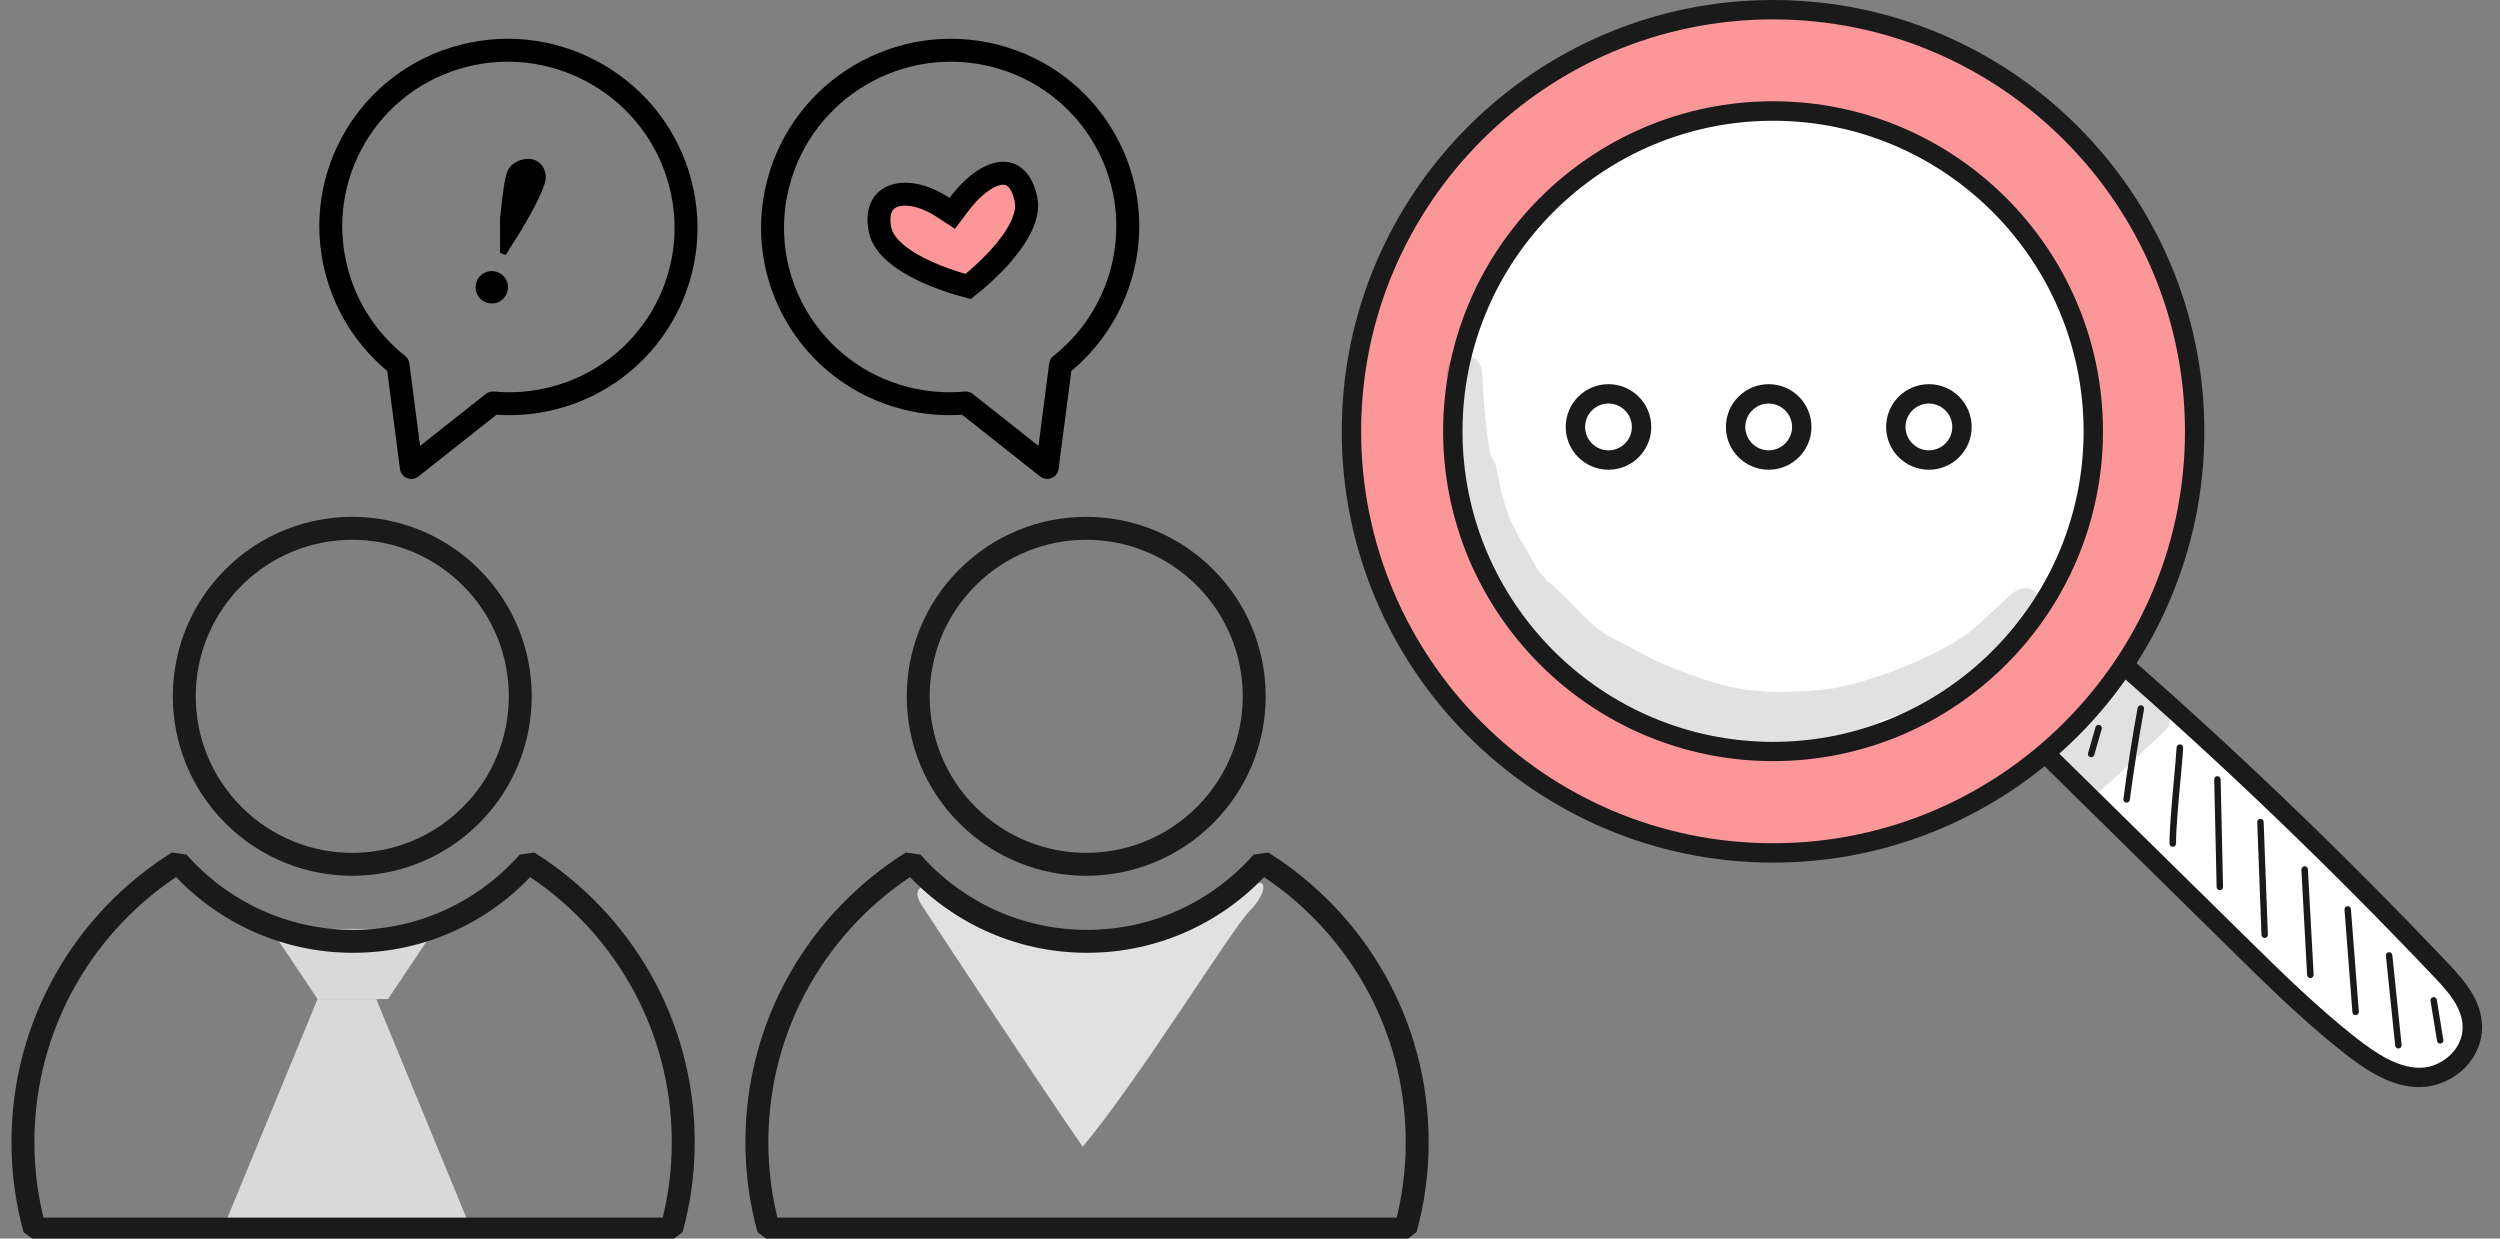 <svg width="218" height="108" viewBox="0 0 218 108" fill="none" xmlns="http://www.w3.org/2000/svg">
<rect x="0" y="0" width="218" height="108" fill="#808080" stroke="none"/>
<g clip-path="url(#clip0_1_235)">
<path d="M41.077 71.077C46.798 65.356 46.798 56.08 41.077 50.359C35.356 44.638 26.08 44.638 20.359 50.359C14.638 56.08 14.638 65.356 20.359 71.077C26.08 76.799 35.356 76.799 41.077 71.077Z" stroke="#1A1A1A" stroke-width="2" stroke-miterlimit="10"/>
<path d="M23.595 81H37.928L33.833 87.118H27.691L23.595 81Z" fill="#D9D9D9"/>
<path d="M19.5 107H41L32.809 87.118H27.691L19.5 107Z" fill="#D9D9D9"/>
<path d="M59.58 99.594C59.58 102.224 59.23 104.754 58.56 107.174H3.02C2.35 104.764 2 102.224 2 99.594C2 89.304 7.39 80.274 15.52 75.184C19.25 79.414 24.71 82.084 30.79 82.084C36.87 82.084 42.34 79.414 46.06 75.184C54.18 80.274 59.58 89.294 59.58 99.594Z" stroke="#1A1A1A" stroke-width="2" stroke-miterlimit="10" stroke-linejoin="bevel"/>
<path d="M105.077 71.077C110.799 65.356 110.799 56.08 105.077 50.359C99.356 44.638 90.08 44.638 84.359 50.359C78.638 56.08 78.638 65.356 84.359 71.077C90.08 76.799 99.356 76.799 105.077 71.077Z" stroke="#1A1A1A" stroke-width="2" stroke-miterlimit="10"/>
<path d="M108.414 77.5C105.914 79 103.414 82.5 94.414 82.5C86.914 82.5 82.414 78 81.414 77.5C80.414 77 79.414 77.5 80.414 79C81.414 80.5 89.914 93.5 94.414 100C99.414 94 107.414 81 108.914 79.5C110.414 78 110.914 76 108.414 77.5Z" fill="#E1E1E1"/>
<path d="M123.58 99.594C123.58 102.224 123.23 104.754 122.56 107.174H67.02C66.35 104.764 66 102.224 66 99.594C66 89.304 71.39 80.274 79.52 75.184C83.25 79.414 88.71 82.084 94.79 82.084C100.87 82.084 106.34 79.414 110.06 75.184C118.18 80.274 123.58 89.294 123.58 99.594Z" stroke="#1A1A1A" stroke-width="2" stroke-miterlimit="10" stroke-linejoin="bevel"/>
<path d="M177.61 64.98C183.5 70.78 189.4 76.58 195.29 82.38C198.4 85.44 201.52 88.51 204.92 91.17C206.75 92.6 208.79 93.96 211.01 93.96C213.24 93.96 215.6 92.08 215.58 89.57C215.57 87.61 214.21 86.03 212.94 84.69C203.55 74.79 193.74 65.4 183.56 56.58C181.69 59.32 179.83 62.05 177.6 64.99L177.61 64.98Z" fill="white"/>
<path d="M211.02 94.8C208.54 94.8 206.37 93.37 204.41 91.83C200.98 89.14 197.79 86.01 194.71 82.98L177.03 65.58C176.73 65.28 176.69 64.81 176.95 64.47C179.16 61.56 181.05 58.79 182.87 56.11C183.01 55.91 183.22 55.77 183.46 55.74C183.7 55.71 183.94 55.77 184.13 55.93C194.3 64.74 204.2 74.22 213.57 84.1C214.95 85.56 216.42 87.3 216.44 89.55C216.44 90.86 215.91 92.13 214.94 93.11C213.89 94.16 212.43 94.79 211.03 94.79L211.02 94.8ZM178.73 64.89L195.89 81.77C198.94 84.77 202.09 87.87 205.45 90.5C207.18 91.85 209.05 93.11 211.02 93.11C211.98 93.11 213 92.67 213.73 91.93C214.39 91.27 214.75 90.43 214.74 89.57C214.73 87.93 213.55 86.54 212.33 85.27C203.22 75.66 193.6 66.43 183.72 57.83C182.16 60.11 180.55 62.45 178.72 64.9L178.73 64.89Z" fill="#1A1A1A"/>
<path d="M154.6 0.84C134.3 0.84 117.84 17.3 117.84 37.6C117.84 57.9 134.3 74.36 154.6 74.36C174.9 74.36 191.36 57.9 191.36 37.6C191.36 17.3 174.91 0.84 154.6 0.84ZM154.6 65.53C139.18 65.53 126.68 53.03 126.68 37.61C126.68 22.19 139.18 9.69 154.6 9.69C170.02 9.69 182.52 22.19 182.52 37.61C182.52 53.03 170.02 65.53 154.6 65.53ZM154.6 65.53C139.18 65.53 126.68 53.03 126.68 37.61C126.68 22.19 139.18 9.69 154.6 9.69C170.02 9.69 182.52 22.19 182.52 37.61C182.52 53.03 170.02 65.53 154.6 65.53Z" fill="#FC9799"/>
<circle cx="154" cy="38" r="28" fill="white"/>
<path d="M154.61 75.22C133.87 75.22 117 58.35 117 37.61C117 16.87 133.87 0 154.61 0C175.35 0 192.22 16.87 192.22 37.61C192.22 58.35 175.35 75.22 154.61 75.22ZM154.61 1.69C134.8 1.69 118.69 17.8 118.69 37.61C118.69 57.42 134.8 73.53 154.61 73.53C174.42 73.53 190.53 57.42 190.53 37.61C190.53 17.8 174.41 1.69 154.61 1.69ZM154.61 66.37C138.75 66.37 125.84 53.47 125.84 37.6C125.84 21.73 138.74 8.83 154.61 8.83C170.48 8.83 183.38 21.73 183.38 37.6C183.38 53.47 170.48 66.37 154.61 66.37ZM127.53 37.61C127.53 52.54 139.68 64.69 154.61 64.69C169.54 64.69 181.69 52.54 181.69 37.61C181.69 22.68 169.54 10.53 154.61 10.53C139.68 10.53 127.53 22.68 127.53 37.61Z" fill="#1A1A1A"/>
<path d="M137.38 37.23C137.38 35.64 138.67 34.35 140.26 34.35C141.85 34.35 143.14 35.64 143.14 37.23C143.14 38.82 141.85 40.11 140.26 40.11C138.67 40.11 137.38 38.82 137.38 37.23Z" fill="white"/>
<path d="M140.26 40.96C138.2 40.96 136.53 39.29 136.53 37.23C136.53 35.17 138.2 33.5 140.26 33.5C142.32 33.5 143.99 35.17 143.99 37.23C143.99 39.29 142.32 40.96 140.26 40.96ZM140.26 35.19C139.13 35.19 138.22 36.11 138.22 37.23C138.22 38.35 139.14 39.27 140.26 39.27C141.38 39.27 142.3 38.35 142.3 37.23C142.3 36.11 141.38 35.19 140.26 35.19Z" fill="#1A1A1A"/>
<path d="M151.35 37.23C151.35 35.64 152.64 34.35 154.23 34.35C155.82 34.35 157.11 35.64 157.11 37.23C157.11 38.82 155.82 40.11 154.23 40.11C152.64 40.11 151.35 38.82 151.35 37.23Z" fill="white"/>
<path d="M154.23 40.96C152.17 40.96 150.5 39.29 150.5 37.23C150.5 35.17 152.17 33.5 154.23 33.5C156.29 33.5 157.96 35.17 157.96 37.23C157.96 39.29 156.29 40.96 154.23 40.96ZM154.23 35.19C153.1 35.19 152.19 36.11 152.19 37.23C152.19 38.35 153.11 39.27 154.23 39.27C155.35 39.27 156.27 38.35 156.27 37.23C156.27 36.11 155.35 35.19 154.23 35.19Z" fill="#1A1A1A"/>
<path d="M165.31 37.23C165.31 35.64 166.6 34.35 168.19 34.35C169.78 34.35 171.07 35.64 171.07 37.23C171.07 38.82 169.78 40.11 168.19 40.11C166.6 40.11 165.31 38.82 165.31 37.23Z" fill="white"/>
<path d="M168.2 40.96C166.14 40.96 164.47 39.29 164.47 37.23C164.47 35.17 166.14 33.5 168.2 33.5C170.26 33.5 171.93 35.17 171.93 37.23C171.93 39.29 170.26 40.96 168.2 40.96ZM168.2 35.19C167.07 35.19 166.16 36.11 166.16 37.23C166.16 38.35 167.08 39.27 168.2 39.27C169.32 39.27 170.24 38.35 170.24 37.23C170.24 36.11 169.32 35.19 168.2 35.19Z" fill="#1A1A1A"/>
<path d="M182.35 66.03C182.35 66.03 182.3 66.03 182.27 66.02C182.12 65.98 182.03 65.82 182.08 65.67L182.73 63.41C182.77 63.26 182.93 63.17 183.08 63.22C183.23 63.26 183.32 63.42 183.27 63.57L182.62 65.83C182.58 65.95 182.47 66.03 182.35 66.03Z" fill="#1A1A1A"/>
<path d="M185.44 69.99C185.44 69.99 185.42 69.99 185.4 69.99C185.25 69.97 185.14 69.83 185.16 69.67C185.51 67.02 185.92 64.35 186.4 61.73C186.43 61.58 186.58 61.48 186.73 61.5C186.88 61.53 186.98 61.67 186.96 61.83C186.49 64.44 186.07 67.1 185.72 69.74C185.7 69.88 185.58 69.99 185.44 69.99Z" fill="#1A1A1A"/>
<path d="M189.46 73.84C189.3 73.84 189.18 73.71 189.18 73.56C189.18 72.24 189.38 70.01 189.56 68.05C189.67 66.86 189.76 65.83 189.8 65.18C189.8 65.03 189.93 64.9 190.1 64.91C190.26 64.91 190.37 65.05 190.37 65.21C190.34 65.87 190.24 66.91 190.13 68.11C189.95 70.06 189.75 72.27 189.75 73.56C189.75 73.72 189.62 73.84 189.47 73.84H189.46Z" fill="#1A1A1A"/>
<path d="M193.57 77.63C193.42 77.63 193.29 77.51 193.29 77.36L193.08 67.97C193.08 67.81 193.2 67.69 193.35 67.68C193.51 67.7 193.63 67.8 193.64 67.95L193.85 77.34C193.85 77.5 193.73 77.62 193.58 77.63H193.57Z" fill="#1A1A1A"/>
<path d="M197.48 81.79C197.33 81.79 197.2 81.67 197.2 81.52L196.83 71.69C196.83 71.54 196.95 71.4 197.1 71.4C197.25 71.41 197.39 71.52 197.39 71.67L197.76 81.5C197.76 81.66 197.64 81.79 197.49 81.79H197.48Z" fill="#1A1A1A"/>
<path d="M201.46 85.29C201.31 85.29 201.19 85.17 201.18 85.02L200.68 75.84C200.68 75.68 200.79 75.55 200.95 75.54C201.12 75.52 201.24 75.65 201.25 75.81L201.75 84.99C201.75 85.15 201.64 85.28 201.48 85.29C201.48 85.29 201.47 85.29 201.46 85.29Z" fill="#1A1A1A"/>
<path d="M205.41 88.52C205.26 88.52 205.14 88.41 205.13 88.26L204.44 79.32C204.43 79.17 204.54 79.03 204.7 79.02C204.85 79 204.99 79.12 205 79.28L205.69 88.22C205.7 88.37 205.59 88.51 205.43 88.52C205.43 88.52 205.42 88.52 205.41 88.52Z" fill="#1A1A1A"/>
<path d="M209.14 91.43C209 91.43 208.88 91.32 208.86 91.18L208.05 83.34C208.03 83.19 208.15 83.05 208.3 83.03C208.45 83.02 208.59 83.13 208.61 83.28L209.42 91.12C209.44 91.27 209.32 91.41 209.17 91.43C209.17 91.43 209.15 91.43 209.14 91.43Z" fill="#1A1A1A"/>
<path d="M212.79 91.01C212.65 91.01 212.53 90.91 212.51 90.77L211.94 87.27C211.91 87.12 212.02 86.97 212.17 86.95C212.32 86.92 212.47 87.03 212.49 87.18L213.06 90.68C213.09 90.83 212.98 90.98 212.83 91C212.81 91 212.8 91 212.78 91L212.79 91.01Z" fill="#1A1A1A"/>
<g opacity="0.13">
<path d="M177.38 51.51C176.31 50.87 175.41 51.71 174.7 52.45C173.74 53.33 172.8 54.23 171.81 55.07C171.6 55.22 171.07 55.6 170.87 55.72C168.65 57.08 167.2 57.67 165.75 58.25C165.18 58.5 161.82 59.76 159.58 60.07C158.39 60.22 157.19 60.28 155.98 60.33C154.81 60.38 153.64 60.31 152.48 60.17C152.38 60.16 152.31 60.15 152.26 60.14C152.16 60.13 152.06 60.11 151.96 60.1C149.42 59.74 145.02 58.04 143.27 57.04C141.96 56.29 140.54 55.71 139.3 54.83C137.65 53.4 136.26 51.67 134.53 50.32C134.66 50.42 134.79 50.52 134.92 50.62C134.03 49.69 134.25 49.94 133.31 48.3C131.98 45.99 131.68 45.62 131.04 43.3C130.84 42.62 130.69 41.93 130.57 41.24C130.5 40.71 130.36 40.16 129.98 39.79C129.56 37.49 129.42 35.5 129.24 32.54C129.21 30.5 126.17 30.5 126.13 32.54C126.5 37 126.6 39.39 127.55 43.67C127.6 44.05 127.72 44.35 127.89 44.6C128.63 47.23 129.66 49.14 131.12 52.01C132.14 53.51 132.3 53.46 133.85 55.22C134.72 56.18 135.56 57.17 136.55 58.01C136.22 58.76 136.36 59.74 137.22 60.22C139.26 61.37 141.11 62.88 143.32 63.7C147.55 65.31 152.21 66 156.69 65.23C158.4 64.92 160.15 64.77 161.82 64.32C162.49 64.1 163.3 64 163.67 63.33C163.76 63.19 163.81 63.05 163.85 62.9C166.11 62.24 168.3 61.33 170.34 60.12C172.5 58.85 174.37 57.18 176.16 55.46C176.76 54.81 177.62 54.32 178.01 53.51C178.37 52.8 178.01 51.89 177.35 51.5L177.38 51.51Z" fill="#1A1A1A"/>
</g>
<g opacity="0.13">
<path d="M188.14 61.1C188.18 60.84 188.16 60.57 188.08 60.29C187.54 58.4 185.13 58.41 184.33 59.82C183.55 60.74 182.65 61.54 181.7 62.28C181.11 62.77 181 62.87 179.56 63.82C179.11 64.09 178.76 64.53 178.62 65.04C178.22 66.34 179.32 67.56 180.54 67.62C180.59 68.91 182.36 69.81 183.4 68.72C185.25 67.13 186.96 65.39 188.77 63.76C189.73 62.76 189.11 61.47 188.13 61.11L188.14 61.1Z" fill="#1A1A1A"/>
</g>
<path d="M86.757 4.865C95.032 6.976 99.999 15.371 97.839 23.616C96.958 26.985 95.023 29.807 92.481 31.823L91.319 40.762L84.208 35.139C82.487 35.296 80.714 35.172 78.95 34.722C70.675 32.611 65.709 24.216 67.868 15.971C70.023 7.728 78.482 2.755 86.757 4.865Z" stroke="black" stroke-width="2" stroke-miterlimit="10" stroke-linejoin="round"/>
<path d="M40.43 4.865C32.155 6.976 27.189 15.371 29.348 23.616C30.229 26.985 32.164 29.807 34.706 31.822L35.868 40.762L42.98 35.139C44.7 35.296 46.473 35.172 48.237 34.722C56.512 32.611 61.478 24.216 59.319 15.971C57.164 7.728 48.705 2.755 40.43 4.865Z" stroke="black" stroke-width="2" stroke-miterlimit="10" stroke-linejoin="round"/>
<path d="M82.252 18.094L83.036 18.605L83.598 17.858C85.124 15.829 86.562 15.102 87.498 15.106C87.933 15.108 88.308 15.262 88.63 15.588C88.966 15.93 89.283 16.504 89.469 17.387C89.618 18.101 89.453 18.925 89.004 19.838C88.557 20.745 87.872 21.651 87.128 22.471C86.388 23.286 85.618 23.985 85.03 24.483C84.791 24.685 84.583 24.853 84.422 24.98C84.224 24.928 83.966 24.858 83.666 24.769C82.927 24.551 81.941 24.22 80.936 23.772C79.924 23.321 78.933 22.768 78.159 22.117C77.38 21.463 76.896 20.774 76.746 20.061C76.566 19.202 76.646 18.556 76.842 18.103C77.033 17.66 77.36 17.339 77.808 17.145C78.732 16.743 80.339 16.845 82.252 18.094Z" fill="#FC9799" stroke="black" stroke-width="2"/>
<path d="M42.441 26.389C41.699 26.143 41.299 25.349 41.545 24.606C41.79 23.864 42.585 23.464 43.327 23.709C44.086 23.96 44.47 24.75 44.224 25.492C43.979 26.234 43.2 26.64 42.441 26.389ZM46.561 13.928C47.368 14.195 47.788 15.129 47.5 16C47.249 16.759 46.806 17.782 45.5 20L44.103 22.229L43.603 22.064L43.603 19C43.892 16.446 43.973 15.758 44.224 15C44.512 14.128 45.754 13.661 46.561 13.928Z" fill="black"/>
</g>
<defs>
<clipPath id="clip0_1_235">
<rect width="218" height="108" fill="white"/>
</clipPath>
</defs>
</svg>
